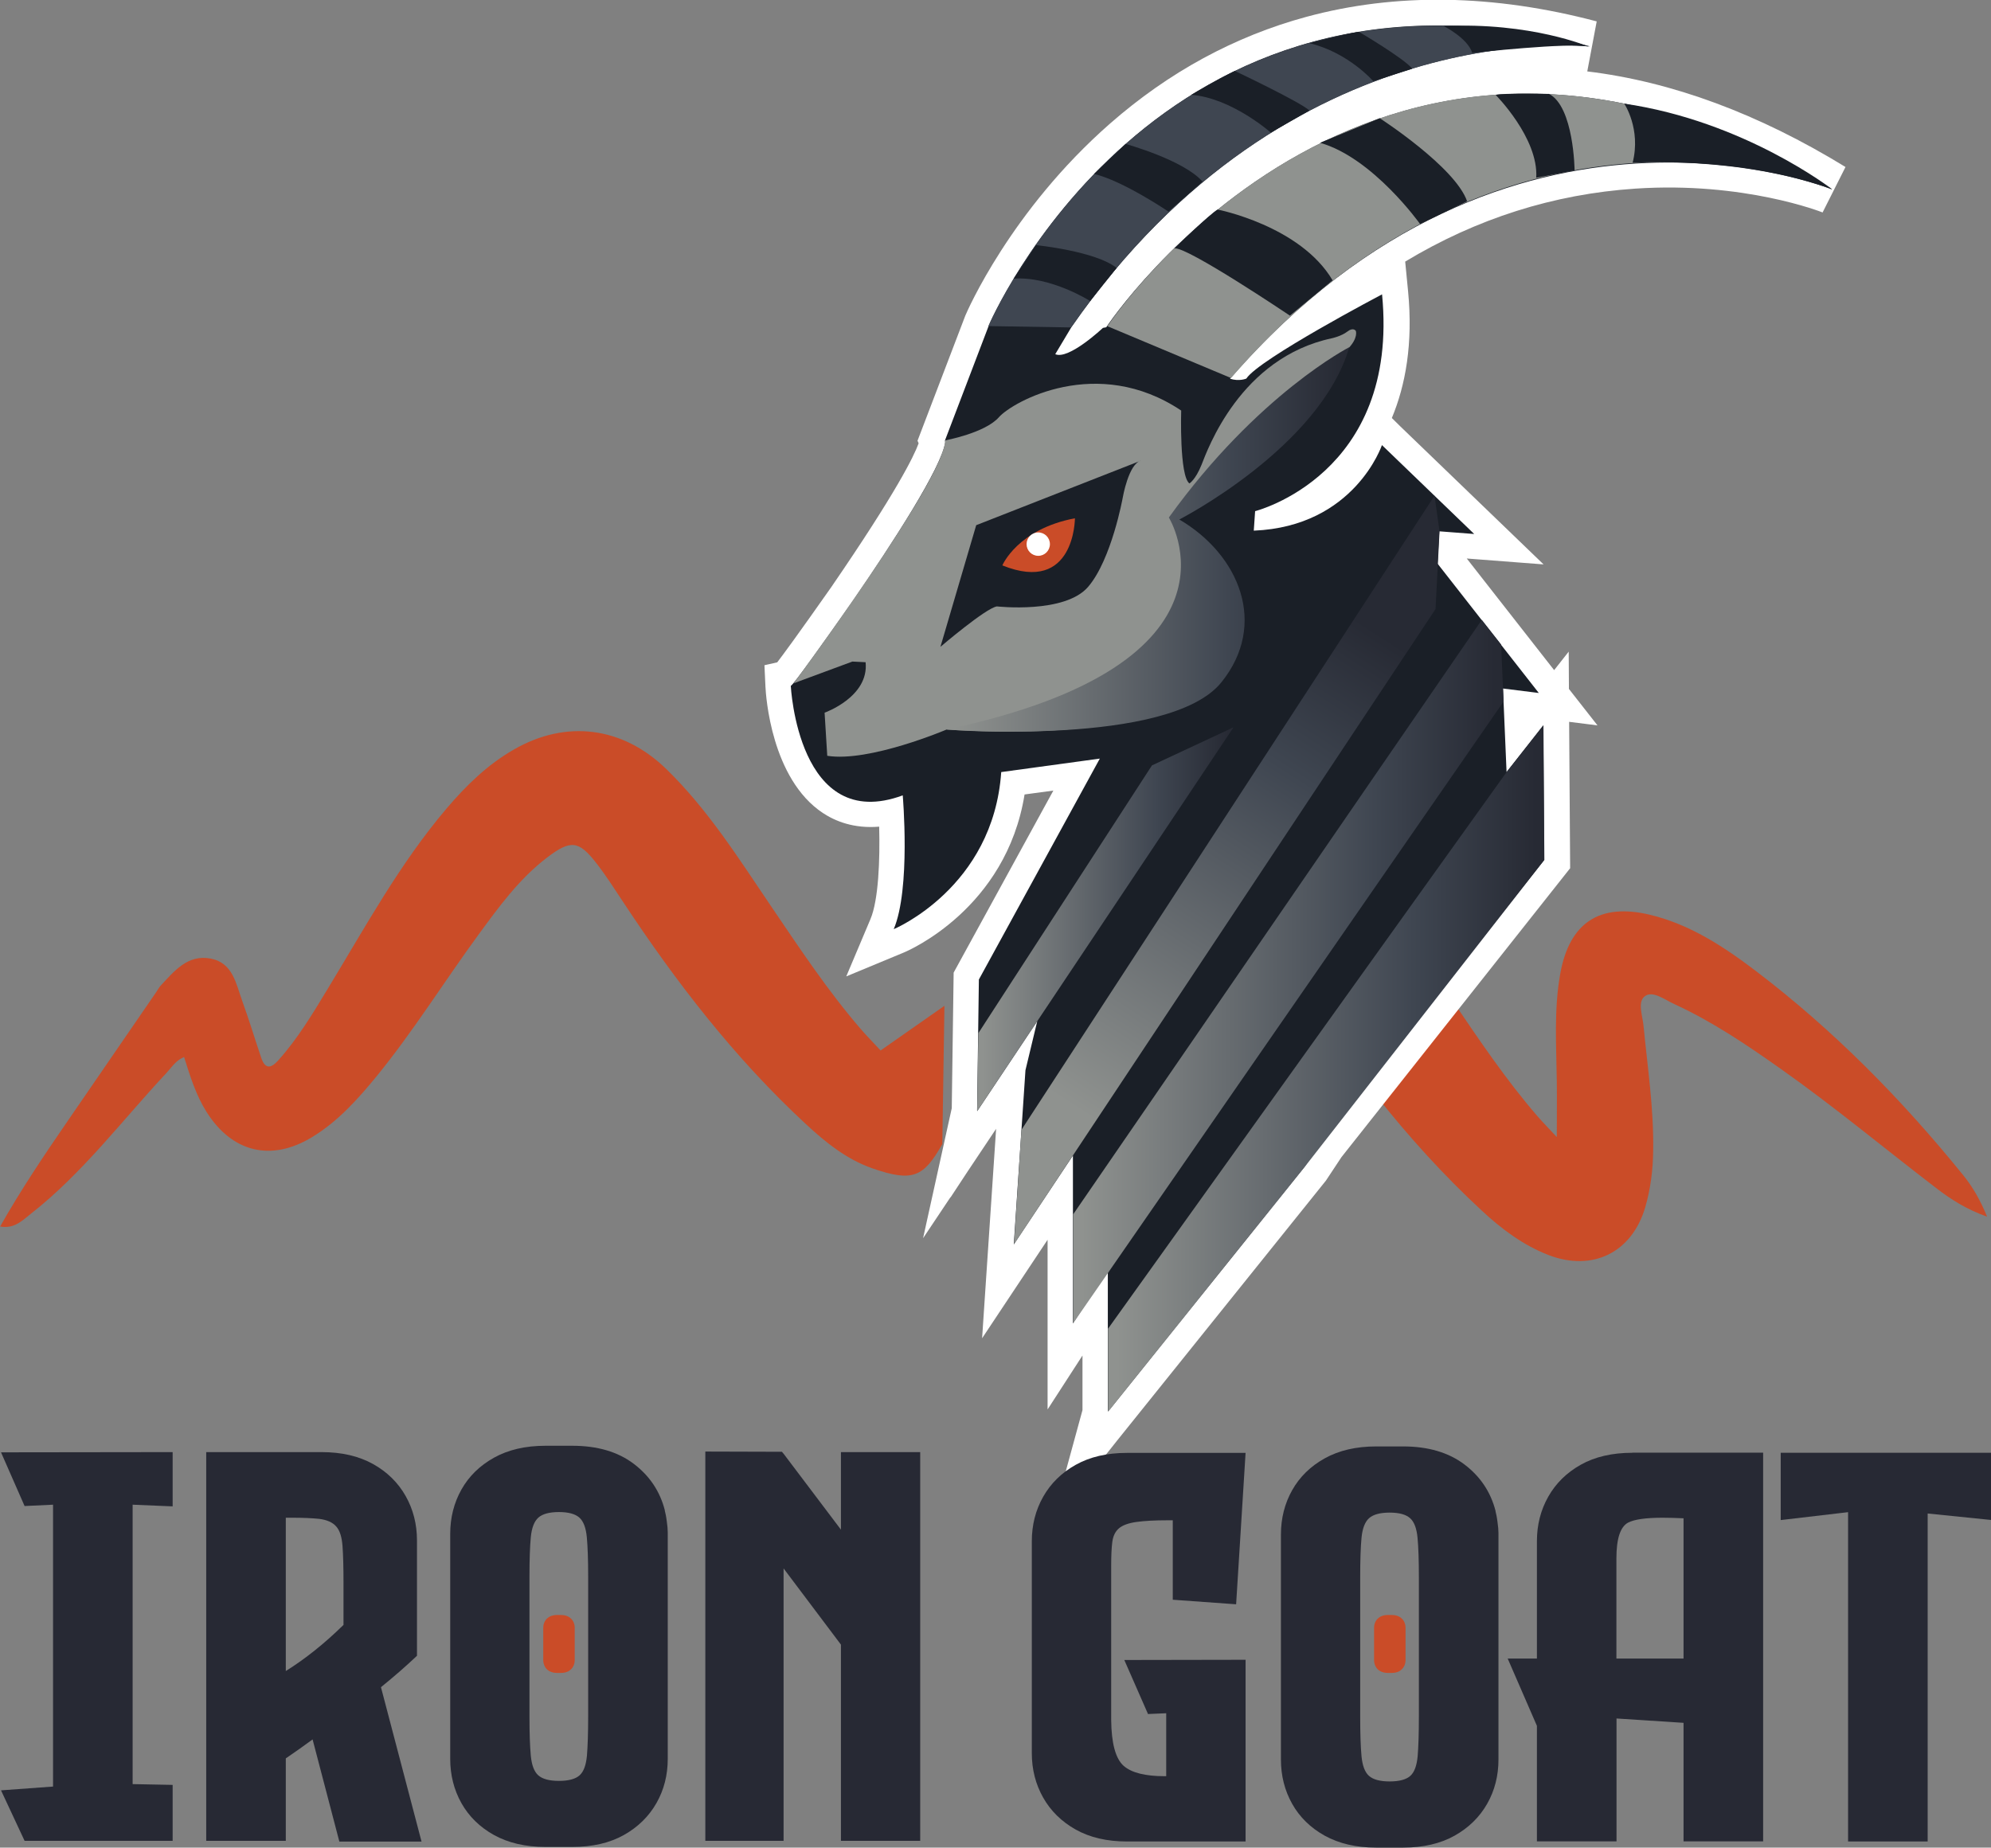 <svg xmlns="http://www.w3.org/2000/svg" width="195" height="181" viewBox="0 0 195 181" fill="none"><rect x="0" y="0" width="195" height="181" fill="#808080" stroke="none"/><g clip-path="url(#clip0_1025_5867)"><path d="M86.26 102.921C85.487 102.091 84.91 101.502 84.365 100.88C81.088 97.093 78.334 92.924 75.525 88.787C72.346 84.094 69.33 79.292 65.226 75.308C60.958 71.183 55.449 70.473 50.321 73.431C47.752 74.904 45.662 76.945 43.756 79.183C39.151 84.596 35.776 90.817 32.107 96.853C30.626 99.297 29.157 101.764 27.23 103.903C26.468 104.744 25.934 104.678 25.575 103.598C24.954 101.753 24.388 99.887 23.724 98.053C23.114 96.373 22.809 94.321 20.632 93.906C18.389 93.48 17.083 95.117 15.744 96.547C15.58 96.722 15.461 96.94 15.33 97.147C12.401 101.415 9.473 105.682 6.544 109.939C4.279 113.235 2.048 116.553 0.012 120.154C1.405 120.405 2.189 119.565 3.017 118.91C8.09 114.937 11.944 109.775 16.299 105.115C16.811 104.569 17.213 103.881 18.03 103.554C18.64 105.497 19.206 107.298 20.218 108.913C22.722 112.896 26.555 113.835 30.561 111.401C33.098 109.862 35.047 107.68 36.908 105.409C40.49 101.011 43.484 96.187 46.827 91.614C48.841 88.864 50.844 86.091 53.598 83.996C55.885 82.26 56.679 82.326 58.41 84.563C59.347 85.764 60.163 87.052 61.002 88.318C66.217 96.231 71.976 103.685 78.944 110.135C80.871 111.925 82.939 113.584 85.443 114.457C89.406 115.832 90.462 115.309 92.291 112.078L92.498 98.534L86.26 102.899V102.921Z" fill="#CA4C28"></path><path d="M192.256 115.101C186.257 107.69 179.605 100.935 172.006 95.15C168.849 92.749 165.539 90.566 161.609 89.617C156.655 88.427 153.705 90.403 152.812 95.39C152.181 98.905 152.431 102.441 152.475 105.977C152.496 107.658 152.475 109.338 152.475 111.39C151.702 110.561 151.125 109.972 150.58 109.349C147.499 105.78 144.864 101.873 142.23 97.977L134.805 107.363C137.973 111.358 141.381 115.134 145.158 118.626C147.085 120.416 149.187 121.988 151.658 122.948C155.98 124.607 159.823 122.708 161.13 118.288C161.663 116.465 161.892 114.599 161.914 112.689C161.979 108.585 161.358 104.547 160.967 100.476C160.869 99.472 160.335 98.097 161.141 97.562C161.914 97.049 163.057 97.944 163.993 98.37C167.717 100.083 171.092 102.364 174.423 104.722C179.649 108.411 184.559 112.504 189.632 116.389C191.048 117.48 192.55 118.452 194.619 119.194C193.911 117.47 193.171 116.225 192.256 115.101Z" fill="#CA4C28"></path><path d="M103.025 149.098L106.019 138.14V132.792L102.601 138.075V121.453L96.188 131.101L97.56 110.582L94.74 114.806L93.096 117.305V117.273L90.407 121.3L93.216 108.563L93.401 95.281L103.167 77.447L100.347 77.829C98.54 89.027 88.948 93.141 88.513 93.316L82.884 95.652L85.257 90.031C86.041 88.175 86.194 84.235 86.107 80.983C83.624 81.19 81.806 80.448 80.587 79.641C75.546 76.29 75.013 68.192 74.969 67.275L74.871 65.168L76.123 64.885C76.7 64.132 78.094 62.243 81.414 57.518C87.816 48.186 89.525 44.661 89.972 43.428L89.863 43.176L94.544 30.92C94.718 30.505 98.975 20.65 108.708 12.115C114.457 7.073 120.935 3.547 127.957 1.648C136.699 -0.72 146.258 -0.578 156.383 2.096L155.458 6.996C163.765 8 172.246 11.143 180.749 16.36L178.506 20.813C178.43 20.781 170.831 17.768 160.172 18.478C152.148 19.013 144.614 21.414 137.625 25.627L137.908 28.53C138.409 33.692 137.646 37.763 136.318 40.95L137.124 41.747L151.179 55.291L143.656 54.713L152.214 65.649L153.64 63.837L153.662 67.493L156.46 71.062L153.683 70.713L153.781 85.054L131.386 113.354L129.862 115.657L109.362 141.185L106.041 145.376V145.311L103.047 149.044L103.025 149.098ZM111.016 116.345V131.068L114.25 126.975L114.185 127.226L125.801 112.765L127.315 110.473L148.751 83.384L148.719 78.211L145.365 82.478L144.603 64.601L145.028 64.656L138.278 56.033L138.605 50.194L136.003 47.695C134.01 50.533 130.069 54.222 122.938 54.505L120.151 54.614L120.597 48.099L122.35 47.651C122.786 47.531 132.355 44.868 133.009 32.972C128.839 35.286 124.919 37.676 124.157 38.516L123.787 39.073L123.112 39.367C122.361 39.695 121.076 39.902 119.748 39.477L116.133 38.32L118.627 35.449C125.094 28.006 132.355 22.363 140.194 18.652C146.498 15.673 153.193 13.948 160.074 13.512C160.738 13.468 161.402 13.446 162.045 13.425C150.352 10.129 139.127 11.416 128.512 17.299C120.521 21.73 114.969 27.7 112.279 30.996L118.017 33.397L109.111 34.5C108.73 34.827 108.197 35.264 107.62 35.678C106.259 36.65 104.223 37.85 102.318 36.988L99.759 35.831L102.873 30.636C107.935 23.335 113.858 17.288 120.488 12.661C124.8 9.648 129.405 7.236 134.228 5.457C126.084 6.636 118.692 10.085 112.127 15.804C103.472 23.324 99.422 32.251 99.15 32.885L95.099 43.504L95.056 43.744C94.893 44.737 94.468 47.367 85.519 60.41L85.497 60.432C83.875 62.735 82.557 64.59 81.567 65.965C80.924 66.849 80.434 67.526 80.053 68.028C80.326 70.189 81.229 74.107 83.352 75.504C83.744 75.766 84.931 76.552 87.576 75.57L90.647 74.435L90.93 77.698C90.984 78.309 91.267 81.867 91.049 85.545C93.151 83.45 95.263 80.186 95.6 75.45L95.742 73.419L112.323 71.149L98.387 96.601L98.333 100.268L101.098 96.066L101.022 96.405L107.326 86.964L102.938 105.201L102.437 112.689L107.609 104.918V121.344L111.027 116.345H111.016ZM87.076 70.571L93.303 49.408L110.32 42.729C110.505 42.642 110.701 42.576 110.886 42.533L112.29 46.953L112.443 47.258C112.693 47.127 112.802 46.986 112.802 46.986C112.595 47.258 112.279 48.252 112.138 49.037V49.059C112.007 49.747 110.842 55.837 108.197 58.947C105.562 62.047 99.944 61.971 97.756 61.807C96.928 62.309 95.078 63.728 93.445 65.125L87.054 70.582L87.076 70.571ZM97.407 53.185L96.286 56.983C96.635 56.841 96.841 56.808 96.983 56.786L97.32 56.732L97.658 56.765C100.195 57.037 103.602 56.666 104.43 55.695C105.529 54.407 106.466 51.548 106.977 49.419L97.407 53.174V53.185Z" fill="white"></path><path d="M179.42 18.533C135.197 -8.643 108.349 32.056 108.349 32.056H108.371C108.251 32.078 108.131 32.099 108.022 32.121C108.022 32.121 104.669 35.286 103.352 34.697L104.93 32.056C126.378 1.114 155.73 4.541 155.73 4.541C113.215 -6.679 96.83 31.925 96.83 31.925L92.552 43.145C92.552 43.145 92.573 43.199 92.584 43.341C92.171 45.862 87.478 53.131 83.45 58.992C80.783 62.779 77.68 67.145 77.451 67.188C77.451 67.188 78.148 81.704 88.415 77.917C88.415 77.917 89.209 87.063 87.533 91.025C87.533 91.025 97.277 86.976 98.061 75.636L107.717 74.315L95.872 95.958L95.698 108.804L95.72 108.771L95.698 108.869L101.588 100.04L100.434 104.842L99.291 121.912L99.465 121.65L105.083 113.202V129.65L107.794 125.47L108.501 124.433V138.272L108.599 138.152V138.185L127.804 114.261L129.318 111.958L151.233 84.258L151.146 71.063L147.554 75.636L147.205 67.45L150.711 67.887L140.793 55.215L140.967 52.05L144.385 52.312L135.349 43.603C135.349 43.603 132.671 51.581 122.796 51.985L122.927 50.075C122.927 50.075 137.08 46.517 135.36 28.836C135.36 28.836 123.319 35.166 122.067 37.087C122.067 37.087 121.381 37.393 120.466 37.098C147.837 5.633 179.388 18.544 179.388 18.544L179.42 18.533ZM111.321 45.033C110.222 45.6 109.699 48.612 109.699 48.612C109.699 48.612 108.599 54.637 106.324 57.322C104.038 60.007 97.375 59.254 97.375 59.254C96.275 59.428 91.844 63.215 91.844 63.215L95.35 51.297L111.31 45.033C111.365 45 111.43 44.978 111.495 44.967L111.31 45.033H111.321Z" fill="#1A1F27"></path><path d="M116.493 47.357C116.493 47.357 117.081 47.019 117.679 45.534C118.267 44.05 121.468 35.046 130.45 33.136C130.45 33.136 131.375 32.939 131.963 32.481C132.551 32.023 132.791 32.416 132.791 32.416C132.791 32.416 133.052 33.103 132.029 34.162C132.029 34.162 131.441 35.155 131.234 36.17C131.038 37.196 123.036 48.339 114.522 50.718C114.522 50.718 123.384 54.135 120.837 63.903C118.289 73.671 92.715 71.466 92.715 71.466C92.715 71.466 85.138 74.697 81.022 74.042L80.761 69.818C80.761 69.818 85.127 68.279 84.778 64.874L83.483 64.809L77.734 66.937C77.734 66.937 92.563 46.899 92.563 43.144C92.563 43.144 96.471 42.424 97.832 40.874C99.193 39.335 107.467 34.718 115.687 40.219C115.687 40.219 115.491 46.658 116.504 47.368L116.493 47.357Z" fill="#8F928F"></path><path d="M112.824 74.981L120.815 71.248L95.709 108.847L95.818 101.218L112.824 74.981Z" fill="url(#paint0_linear_1025_5867)"></path><path d="M140.499 48.558L140.989 52.05L140.597 59.668L99.312 121.89L100.042 110.681L140.499 48.558Z" fill="url(#paint1_linear_1025_5867)"></path><path d="M145.127 60.727L147.021 63.139L147.261 68.727L105.105 129.627V118.964L145.127 60.727Z" fill="url(#paint2_linear_1025_5867)"></path><path d="M151.168 71.052L151.256 84.236L127.739 114.37L108.523 138.305V130.163L147.565 75.625L151.168 71.052Z" fill="url(#paint3_linear_1025_5867)"></path><path d="M179.422 18.533C179.422 18.533 147.947 5.49 120.566 37.032L108.459 31.957C108.459 31.957 135.198 -8.643 179.422 18.544V18.533Z" fill="#8F928F"></path><path d="M155.709 4.562C155.709 4.562 126.357 1.135 104.899 32.077L96.799 31.946C96.799 31.946 113.184 -6.646 155.698 4.562H155.709Z" fill="#3F4651"></path><path d="M95.611 51.449L92.106 63.368C92.106 63.368 96.537 59.58 97.636 59.406C97.636 59.406 104.31 60.159 106.585 57.474C108.872 54.789 109.96 48.764 109.96 48.764C109.96 48.764 110.527 45.425 111.757 45.119L95.611 51.449Z" fill="#1A1F27"></path><path d="M105.279 50.773C99.662 51.831 98.17 55.389 98.17 55.389C105.279 58.249 105.279 50.773 105.279 50.773Z" fill="#CA4C28"></path><path d="M132.16 34.009C132.16 34.009 123.211 38.571 114.479 50.697C114.479 50.697 123.309 64.972 92.705 71.466C92.705 71.466 114.523 73.158 119.618 66.849C124.202 61.174 121.393 54.342 115.503 50.893C115.503 50.893 129.308 43.821 132.149 34.009H132.16Z" fill="url(#paint4_linear_1025_5867)"></path><path d="M101.686 54.451C102.317 54.451 102.829 53.938 102.829 53.305C102.829 52.672 102.317 52.159 101.686 52.159C101.055 52.159 100.543 52.672 100.543 53.305C100.543 53.938 101.055 54.451 101.686 54.451Z" fill="white"></path><path d="M99.291 27.286L101.458 24.012C101.458 24.012 107.315 24.601 109.362 26.249L106.771 29.491C106.771 29.491 102.927 27.046 99.291 27.297V27.286Z" fill="#1A1F27"></path><path d="M107.152 17.038L110.243 14.102C110.243 14.102 115.937 15.673 117.777 17.791L114.435 20.726C114.435 20.726 109.96 17.692 107.141 17.038H107.152Z" fill="#1A1F27"></path><path d="M116.655 9.299C116.655 9.299 119.671 7.531 120.945 6.952C120.945 6.952 127.325 9.975 128.25 10.827L124.462 12.988C124.462 12.988 120.597 9.572 116.645 9.288L116.655 9.299Z" fill="#1A1F27"></path><path d="M128.229 4.235C128.229 4.235 131.571 3.35 133.084 3.11C133.084 3.11 137.548 5.741 138.321 6.734L134.5 7.956C134.5 7.956 132.083 5.151 128.229 4.224V4.235Z" fill="#1A1F27"></path><path d="M115.012 24.327C115.012 24.327 118.659 20.802 119.258 20.529C119.258 20.529 127.358 22.112 130.515 27.46L126.334 30.92C126.334 30.92 116.231 24.12 115.012 24.327Z" fill="#1A1F27"></path><path d="M129.297 13.981L135.132 11.58C135.132 11.58 142.525 16.35 143.69 19.722L139.084 21.948C139.084 21.948 134.479 15.466 129.297 13.992V13.981Z" fill="#1A1F27"></path><path d="M146.477 9.289C146.477 9.289 150.69 13.512 150.461 17.409L154.217 16.688C154.217 16.688 154.152 10.456 151.713 9.201C151.713 9.201 147.075 9.103 146.477 9.3V9.289Z" fill="#1A1F27"></path><path d="M159.072 10.14C159.072 10.14 160.749 12.617 159.9 15.946C159.9 15.946 170.253 15.236 179.442 18.544C179.442 18.544 170.852 11.864 159.072 10.151V10.14Z" fill="#1A1F27"></path><path d="M141.381 2.543C141.381 2.543 143.754 3.733 144.19 5.184C144.19 5.184 153.847 4.126 155.599 4.573C155.599 4.573 149.982 2.15 141.381 2.554V2.543Z" fill="#1A1F27"></path><path d="M16.909 147.57L12.99 147.406V174.779L16.909 174.855V180.334H2.408L0.1 175.39L5.195 175.019V147.406L2.408 147.537L0.1 142.277L16.909 142.255V147.57Z" fill="#272934"></path><path d="M33.24 180.422L30.616 170.402C29.702 171.079 28.82 171.69 27.992 172.258V180.334H20.197V142.255H31.487C33.469 142.255 35.145 142.648 36.539 143.423C37.922 144.198 38.989 145.245 39.729 146.555C40.469 147.865 40.839 149.316 40.839 150.91V162.206C39.794 163.199 38.618 164.225 37.312 165.284L41.286 180.411H33.229L33.24 180.422ZM27.992 148.683V163.701C29.898 162.512 31.781 161.005 33.643 159.183V155.09C33.643 153.529 33.61 152.318 33.545 151.445C33.48 150.582 33.284 149.938 32.935 149.546C32.587 149.142 32.032 148.891 31.248 148.792C30.595 148.727 29.724 148.683 28.646 148.683H27.982H27.992Z" fill="#272934"></path><path d="M65.106 147.963C65.171 148.214 65.248 148.563 65.302 149.011C65.367 149.458 65.4 149.829 65.4 150.113V172.302C65.4 173.895 65.03 175.347 64.289 176.645C63.549 177.944 62.482 178.992 61.099 179.767C59.717 180.542 58.029 180.935 56.048 180.935H53.424C51.464 180.935 49.788 180.542 48.383 179.767C46.99 178.992 45.923 177.944 45.193 176.645C44.464 175.347 44.094 173.895 44.094 172.302V150.266C44.094 148.672 44.464 147.221 45.193 145.922C45.923 144.623 46.99 143.576 48.383 142.801C49.777 142.026 51.453 141.633 53.424 141.633H56.048C58.508 141.633 60.512 142.222 62.069 143.401C63.625 144.58 64.638 146.097 65.117 147.963H65.106ZM57.605 154.479C57.605 152.809 57.561 151.521 57.474 150.593C57.387 149.677 57.148 149.033 56.745 148.672C56.342 148.312 55.678 148.127 54.741 148.127C53.805 148.127 53.13 148.312 52.727 148.672C52.324 149.033 52.074 149.677 51.987 150.593C51.9 151.51 51.856 152.809 51.856 154.479V168.11C51.856 169.78 51.9 171.068 51.987 171.996C52.074 172.913 52.314 173.557 52.716 173.917C53.119 174.277 53.794 174.463 54.741 174.463C55.689 174.463 56.374 174.277 56.766 173.917C57.169 173.557 57.398 172.913 57.485 171.996C57.561 171.079 57.605 169.78 57.605 168.11V154.479Z" fill="#272934"></path><path d="M82.362 142.255H90.125V180.334H82.362V161.114L76.745 153.649V180.334H69.08V142.2L76.581 142.222L76.766 142.44L82.362 149.851V142.255Z" fill="#272934"></path><path d="M112.423 167.881L110.115 162.62L121.993 162.599V180.4H110.376C108.416 180.4 106.74 180.007 105.357 179.232C103.974 178.457 102.907 177.409 102.167 176.099C101.427 174.79 101.057 173.338 101.057 171.745V150.986C101.057 149.392 101.427 147.941 102.167 146.631C102.907 145.322 103.974 144.274 105.357 143.499C106.74 142.724 108.416 142.331 110.376 142.331H121.993L121.067 157.163L114.862 156.716V148.934H114.328C113.087 148.934 112.085 148.989 111.301 149.098C110.528 149.207 109.951 149.414 109.592 149.72C109.233 150.026 109.015 150.473 108.939 151.062C108.863 151.652 108.83 152.416 108.83 153.376V168.492C108.852 170.773 109.255 172.279 110.049 172.989C110.822 173.666 112.162 174.004 114.056 174.004H114.219V167.837L112.412 167.914L112.423 167.881Z" fill="#272934"></path><path d="M146.467 148.028C146.533 148.279 146.609 148.629 146.663 149.076C146.729 149.524 146.761 149.895 146.761 150.179V172.367C146.761 173.96 146.391 175.412 145.651 176.711C144.91 178.01 143.844 179.057 142.461 179.832C141.078 180.607 139.391 181 137.409 181H134.785C132.826 181 131.149 180.607 129.745 179.832C128.351 179.057 127.284 178.01 126.555 176.711C125.825 175.412 125.455 173.96 125.455 172.367V150.331C125.455 148.738 125.825 147.286 126.555 145.987C127.284 144.689 128.351 143.641 129.745 142.866C131.138 142.091 132.815 141.698 134.785 141.698H137.409C139.87 141.698 141.873 142.288 143.43 143.466C144.987 144.645 145.999 146.162 146.478 148.028H146.467ZM138.966 154.533C138.966 152.863 138.922 151.576 138.835 150.648C138.748 149.731 138.509 149.087 138.106 148.727C137.703 148.367 137.039 148.181 136.103 148.181C135.166 148.181 134.491 148.367 134.089 148.727C133.686 149.087 133.435 149.731 133.348 150.648C133.261 151.565 133.218 152.863 133.218 154.533V168.165C133.218 169.835 133.261 171.123 133.348 172.05C133.435 172.967 133.675 173.611 134.078 173.971C134.481 174.331 135.156 174.517 136.103 174.517C137.05 174.517 137.736 174.331 138.128 173.971C138.531 173.611 138.759 172.967 138.846 172.05C138.922 171.134 138.966 169.835 138.966 168.165V154.533Z" fill="#272934"></path><path d="M159.879 142.31H172.683V180.389H164.888V168.776L158.344 168.351H158.323V180.389H150.527V169.071L147.664 162.479H150.527V150.975C150.527 149.382 150.898 147.93 151.638 146.621C152.378 145.311 153.445 144.263 154.828 143.488C156.21 142.713 157.898 142.32 159.879 142.32V142.31ZM158.312 162.479H164.888V148.738H164.866C164.125 148.705 163.45 148.683 162.852 148.683C161.186 148.683 160.054 148.847 159.455 149.164C158.693 149.567 158.312 150.746 158.312 152.667V162.479Z" fill="#272934"></path><path d="M195.003 142.31V148.902L188.797 148.269V180.4H181.002V148.138L174.404 148.913V142.32H195.003V142.31Z" fill="#272934"></path><path d="M56.245 159.117C56.245 159.117 56.266 159.204 56.277 159.27C56.277 159.335 56.288 159.39 56.288 159.433V162.642C56.288 162.871 56.234 163.079 56.125 163.275C56.016 163.461 55.864 163.613 55.667 163.723C55.472 163.832 55.221 163.886 54.938 163.886H54.557C54.274 163.886 54.035 163.832 53.828 163.723C53.621 163.613 53.468 163.461 53.37 163.275C53.272 163.09 53.207 162.882 53.207 162.642V159.455C53.207 159.226 53.261 159.019 53.37 158.822C53.479 158.626 53.632 158.484 53.828 158.375C54.035 158.266 54.274 158.211 54.557 158.211H54.938C55.297 158.211 55.58 158.298 55.809 158.462C56.038 158.637 56.179 158.855 56.245 159.117Z" fill="#CA4C28"></path><path d="M137.616 159.117C137.616 159.117 137.637 159.204 137.648 159.27C137.648 159.335 137.659 159.39 137.659 159.433V162.642C137.659 162.871 137.605 163.079 137.496 163.275C137.387 163.461 137.235 163.613 137.039 163.723C136.843 163.832 136.592 163.886 136.309 163.886H135.928C135.645 163.886 135.406 163.832 135.199 163.723C134.992 163.613 134.839 163.461 134.741 163.275C134.643 163.09 134.578 162.882 134.578 162.642V159.455C134.578 159.226 134.633 159.019 134.741 158.822C134.85 158.626 135.003 158.484 135.199 158.375C135.406 158.266 135.645 158.211 135.928 158.211H136.309C136.668 158.211 136.952 158.298 137.18 158.462C137.409 158.637 137.55 158.855 137.616 159.117Z" fill="#CA4C28"></path></g><defs><linearGradient id="paint0_linear_1025_5867" x1="95.709" y1="90.042" x2="120.815" y2="90.042" gradientUnits="userSpaceOnUse"><stop offset="0.02" stop-color="#8F928F"></stop><stop offset="0.7" stop-color="#3F4651"></stop><stop offset="0.98" stop-color="#272A34"></stop></linearGradient><linearGradient id="paint1_linear_1025_5867" x1="104.68" y1="109.546" x2="135.883" y2="61.168" gradientUnits="userSpaceOnUse"><stop offset="0.02" stop-color="#8F928F"></stop><stop offset="0.7" stop-color="#3F4651"></stop><stop offset="0.98" stop-color="#272A34"></stop></linearGradient><linearGradient id="paint2_linear_1025_5867" x1="105.105" y1="95.183" x2="147.261" y2="95.183" gradientUnits="userSpaceOnUse"><stop offset="0.02" stop-color="#8F928F"></stop><stop offset="0.7" stop-color="#3F4651"></stop><stop offset="0.98" stop-color="#272A34"></stop></linearGradient><linearGradient id="paint3_linear_1025_5867" x1="108.523" y1="104.678" x2="151.256" y2="104.678" gradientUnits="userSpaceOnUse"><stop offset="0.02" stop-color="#8F928F"></stop><stop offset="0.7" stop-color="#3F4651"></stop><stop offset="0.98" stop-color="#272A34"></stop></linearGradient><linearGradient id="paint4_linear_1025_5867" x1="92.716" y1="52.836" x2="132.16" y2="52.836" gradientUnits="userSpaceOnUse"><stop offset="0.02" stop-color="#8F928F"></stop><stop offset="0.7" stop-color="#3F4651"></stop><stop offset="0.98" stop-color="#272A34"></stop></linearGradient><clipPath id="clip0_1025_5867"><rect width="195" height="181" fill="white"></rect></clipPath></defs></svg>